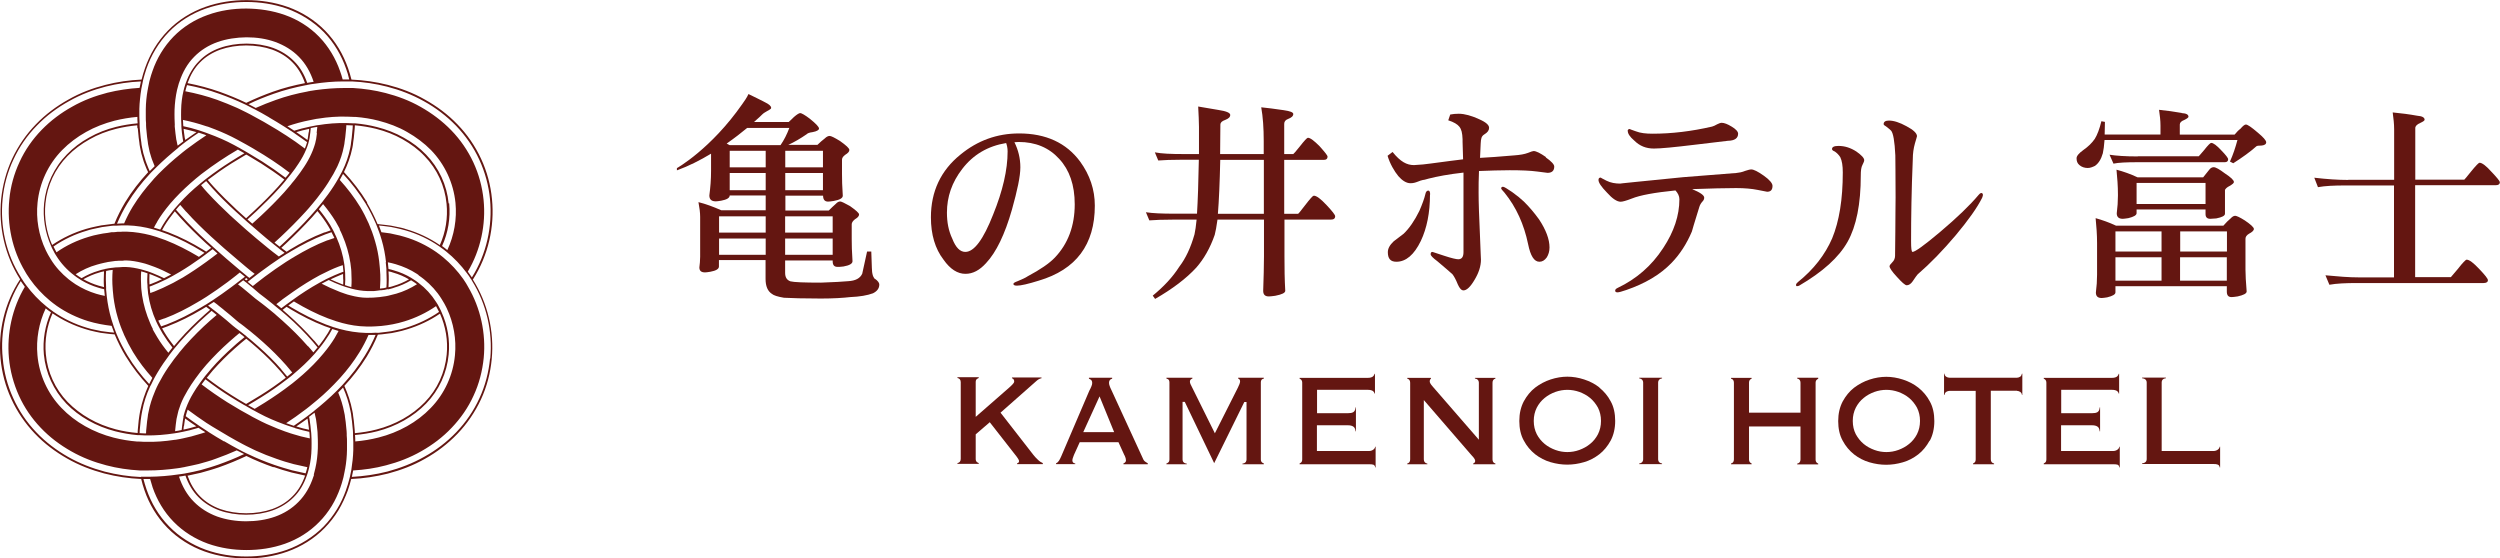 <?xml version="1.0" encoding="UTF-8"?><svg id="logo" xmlns="http://www.w3.org/2000/svg" width="67.15mm" height="15mm" viewBox="0 0 190.35 42.52"><defs><style>.cls-1{fill:#641611}@-webkit-keyframes animate-svg-fill{0%{fill:transparent}100%{fill:white}}@keyframes animate-svg-fill{0%{fill:transparent}100%{fill:white}}.cls-1:first-child{animation:1s 2s both animate-svg-fill}.cls-1:nth-child(2){animation:1s 2.2s both animate-svg-fill}.cls-1:nth-child(3){animation:1s 2.4s both animate-svg-fill}.cls-1:nth-child(4){animation:1s 2.6s both animate-svg-fill}.cls-1:nth-child(5){animation:1s 2.8s both animate-svg-fill}.cls-1:nth-child(6){animation:1s 3s both animate-svg-fill}.cls-1:nth-child(7){animation:1s 3.2s both animate-svg-fill}.cls-1:nth-child(8){animation:1s 3.4s both animate-svg-fill}.cls-1:nth-child(9){animation:1s 3.6s both animate-svg-fill}.cls-1:nth-child(10){animation:1s 3.8s both animate-svg-fill}.cls-1:nth-child(11){animation:1s 4s both animate-svg-fill}.cls-1:nth-child(12){animation:1s 4.2s both animate-svg-fill}.cls-1:nth-child(13){animation:1s 4.4s both animate-svg-fill}.cls-1:nth-child(14){animation:1s 4.6s both animate-svg-fill}.cls-1:nth-child(15){animation:1s 4.8s both animate-svg-fill}.cls-1:nth-child(16){animation:1s 5s both animate-svg-fill}.cls-1:nth-child(17){animation:1s 5.2s both animate-svg-fill}.cls-1:nth-child(18){animation:1s 5.4s both animate-svg-fill}.cls-1:nth-child(19){animation:1s 5.6s both animate-svg-fill}.cls-1:nth-child(20){animation:1s 5.8s both animate-svg-fill}.cls-1:nth-child(21){animation:1s 6s both animate-svg-fill}.cls-1:nth-child(22){animation:1s 6.2s both animate-svg-fill}.cls-1:nth-child(23){animation:1s 6.4s both animate-svg-fill}.cls-1:nth-child(24){animation:1s 6.6s both animate-svg-fill}.cls-1:nth-child(25){animation:1s 6.8s both animate-svg-fill}.cls-1:nth-child(26){animation:1s 7s both animate-svg-fill}.cls-1:nth-child(27){animation:1s 7.2s both animate-svg-fill}.cls-1:nth-child(28){animation:1s 7.4s both animate-svg-fill}.cls-1:nth-child(29){animation:1s 7.6s both animate-svg-fill}.cls-1:nth-child(30){animation:1s 7.8s both animate-svg-fill}.opening-txt{animation:2s 7.2s both opening}
</style></defs><path class="cls-1" d="M36.02,21.26c1.15-1.81,1.65-3.98,1.44-6.1-.1-1.06-.38-2.1-.83-3.07-.45-.97-1.06-1.86-1.8-2.62-.73-.76-1.58-1.39-2.48-1.89-.89-.51-1.85-.87-2.83-1.12-.91-.23-1.84-.36-2.76-.4-.07-.29-.16-.58-.26-.87-.18-.51-.41-1.02-.7-1.5-.29-.48-.64-.94-1.04-1.35-.8-.82-1.8-1.44-2.84-1.81-1.04-.37-2.12-.52-3.15-.52-1.04,0-2.11.15-3.15.52-1.04.37-2.04.98-2.84,1.81-.4.41-.75.87-1.04,1.35-.29.48-.52.99-.7,1.5-.1.29-.19.58-.26.87-.92.04-1.84.17-2.74.4-.98.25-1.94.61-2.83,1.12-.9.5-1.75,1.13-2.48,1.89-.74.76-1.35,1.65-1.8,2.61-.45.97-.73,2.01-.84,3.07-.21,2.11.28,4.29,1.43,6.1,0,0,0,.01.01.02C.35,23.06-.15,25.21.04,27.3c.1,1.06.37,2.1.82,3.07.44.97,1.05,1.86,1.78,2.63.73.77,1.57,1.4,2.47,1.91.89.51,1.85.88,2.83,1.14.93.24,1.87.38,2.81.42.07.29.15.58.25.86.35,1.03.94,2.03,1.74,2.85.8.82,1.8,1.44,2.84,1.81,1.04.37,2.12.52,3.15.53,1.04,0,2.11-.15,3.15-.52,1.04-.37,2.04-.98,2.84-1.8.4-.41.75-.86,1.05-1.35.29-.48.52-.99.71-1.5.1-.29.19-.59.26-.88.93-.04,1.87-.18,2.79-.41.98-.26,1.94-.62,2.83-1.13.9-.5,1.74-1.14,2.47-1.9.73-.76,1.34-1.65,1.79-2.62.45-.97.72-2.01.82-3.07.2-2.1-.3-4.26-1.44-6.06,0,0,0,0,0,0ZM26.79,6.2c.9.04,1.8.17,2.69.4.97.25,1.91.61,2.8,1.11.89.49,1.72,1.12,2.44,1.86.72.75,1.33,1.62,1.77,2.58.44.95.72,1.98.82,3.02.2,2.06-.27,4.18-1.38,5.95-.1-.15-.2-.29-.31-.44.97-1.64,1.39-3.58,1.2-5.46-.1-.99-.36-1.96-.78-2.86-.42-.9-.99-1.73-1.68-2.44-.69-.71-1.48-1.3-2.33-1.78-.84-.48-1.75-.82-2.68-1.06-.81-.21-1.64-.33-2.47-.38-.05,0-.1,0-.15,0-.07,0-.14,0-.21,0-.1,0-.2,0-.29,0-.74,0-1.47.06-2.2.16-.11.02-.22.03-.32.05-.05,0-.11.02-.16.03-.05,0-.1.02-.15.03-.82.15-1.62.36-2.4.64-.52.18-1.03.39-1.53.61-.04-.02-.07-.04-.11-.06-.15-.08-.29-.15-.44-.23.62-.3,1.27-.56,1.92-.79.79-.28,1.6-.49,2.43-.65.05,0,.1-.02.15-.03.07-.01.14-.03.21-.04.09-.02.19-.03.28-.04.73-.11,1.47-.18,2.22-.18.14,0,.27,0,.41,0,.03,0,.06,0,.09,0,.05,0,.1,0,.15,0ZM31.87,20.96c.14.09.28.2.41.3.52.42.98.92,1.34,1.5.03.05.06.1.09.15.09.14.17.29.24.43.02.05.05.09.07.14.52,1.1.74,2.36.62,3.57-.14,1.5-.79,2.93-1.84,4.01-1.04,1.09-2.46,1.87-3.97,2.25-.58.15-1.18.25-1.78.3,0-.16,0-.33-.02-.49.57-.05,1.13-.14,1.68-.28,1.44-.37,2.77-1.11,3.74-2.12.98-1.01,1.58-2.33,1.71-3.72.11-1.1-.08-2.23-.54-3.23-.02-.05-.04-.09-.06-.14-.07-.15-.15-.29-.23-.44-.04-.06-.08-.13-.12-.19-.36-.57-.81-1.06-1.34-1.46-.14-.11-.28-.21-.43-.3-.05-.03-.1-.06-.14-.09-.4-.24-.84-.43-1.3-.56-.14-.05-.28-.08-.42-.11-.01-.17-.03-.34-.05-.51.21.04.41.09.61.15.57.17,1.11.41,1.6.73.04.03.09.06.13.09ZM27.01,32.77c-.02-.24-.04-.49-.07-.73l-.05-.36-.02-.18-.04-.21c-.13-.69-.35-1.32-.61-1.91.62-.67,1.2-1.41,1.7-2.22.32-.53.61-1.09.85-1.68.22-.01.44-.04.66-.07l.39-.05.39-.08.39-.09c.13-.03.26-.08.38-.11.89-.27,1.75-.67,2.52-1.2.43.97.62,2.06.51,3.12-.13,1.36-.71,2.65-1.67,3.63-.95.98-2.25,1.71-3.67,2.07-.53.14-1.09.23-1.65.28,0-.07,0-.14-.01-.21ZM23.91,36.16s-.03.1-.05.14c-.24.74-.62,1.4-1.14,1.92-.49.5-1.1.88-1.78,1.12-.68.24-1.43.35-2.2.35-.77,0-1.52-.12-2.2-.36-.68-.25-1.29-.63-1.78-1.13-.52-.52-.89-1.18-1.13-1.91.07-.01.14-.02.21-.03.09-.01.19-.03.28-.05.22.64.55,1.2.99,1.64.43.44.97.78,1.59,1.01.62.22,1.31.33,2.03.33.72,0,1.41-.11,2.03-.33.62-.22,1.16-.56,1.6-1,.45-.44.78-1.01,1-1.65.02-.05.03-.1.05-.14.05-.15.09-.31.13-.47.11-.46.17-.95.18-1.45.01-.24,0-.49,0-.74,0-.13-.01-.26-.02-.4,0-.04,0-.07-.01-.11,0-.05-.01-.1-.02-.16-.01-.1-.02-.21-.03-.31l-.04-.29-.02-.15-.02-.12s-.02-.08-.03-.13c.14-.11.28-.21.42-.32.03.12.06.24.08.36l.03.13.02.15.04.3c.02.16.03.31.05.46,0,.05,0,.09.01.14,0,0,0,.01,0,.02,0,.17.02.33.02.5,0,.23.01.45,0,.67-.02.52-.08,1.03-.19,1.51-.04.16-.08.32-.12.48ZM13.78,33.41c-.13.03-.26.05-.39.07-.04,0-.07,0-.11.01-.73.11-1.46.17-2.19.15-.03,0-.07,0-.1,0-.13,0-.26-.02-.39-.02-.05,0-.1,0-.15,0-.61-.05-1.21-.15-1.8-.3-1.52-.39-2.93-1.17-3.97-2.26-1.05-1.09-1.7-2.52-1.83-4.02-.11-1.21.11-2.46.63-3.56.05.04.11.09.16.13.08.06.16.11.24.17-.45.99-.64,2.12-.54,3.21.13,1.39.73,2.71,1.7,3.73.97,1.01,2.3,1.75,3.74,2.12.55.14,1.12.24,1.69.29.05,0,.1,0,.15,0,.13,0,.26.02.39.02.03,0,.07,0,.1,0,.73.02,1.47-.05,2.2-.16,0,0,0,0,0,0,.17-.02.33-.06.5-.09.05-.01.1-.02.15-.03.16-.04.33-.08.49-.11l.57-.16s.06-.02.09-.03c.17.12.35.23.53.34-.16.05-.31.11-.48.15l-.59.17c-.22.05-.43.1-.65.15-.05.01-.1.02-.15.03ZM5.63,21.56c-.14-.09-.28-.2-.41-.3-.53-.43-1-.94-1.36-1.53-.03-.04-.05-.08-.07-.12-.09-.14-.17-.29-.24-.43-.02-.05-.05-.09-.07-.14-.53-1.11-.75-2.38-.62-3.61.15-1.5.81-2.92,1.87-4,.53-.54,1.14-1,1.82-1.38.67-.38,1.41-.66,2.17-.86.57-.14,1.15-.24,1.74-.29,0,.16,0,.33.02.49-.56.05-1.11.14-1.64.27-.72.18-1.42.45-2.05.81-.64.35-1.21.78-1.7,1.29-.98,1-1.59,2.32-1.73,3.71-.11,1.11.08,2.25.53,3.26.02.05.04.09.06.14.07.15.15.29.23.44.03.05.06.11.1.16.36.58.82,1.08,1.36,1.49.14.11.28.21.43.3.05.03.1.06.14.09.39.23.82.42,1.26.55.15.05.3.09.46.12.01.17.03.34.05.51-.22-.04-.44-.1-.65-.16-.56-.17-1.08-.41-1.57-.72-.04-.03-.09-.06-.13-.09ZM10.49,9.76c.02.24.04.49.07.73l.05.36.02.18.04.22.09.43.12.41.06.2.07.19.15.38c.04.08.08.17.12.25-.64.69-1.24,1.45-1.75,2.29-.31.52-.59,1.07-.82,1.64-.07,0-.14,0-.22.02l-.39.05-.39.05c-.13.02-.26.05-.39.08-.26.06-.52.11-.77.19-.91.27-1.78.68-2.58,1.22-.44-.98-.62-2.09-.51-3.16.13-1.36.73-2.64,1.69-3.62.48-.49,1.04-.91,1.67-1.26.62-.36,1.31-.62,2.02-.8.52-.13,1.06-.22,1.61-.27,0,.07,0,.15.01.22ZM13.31,9.55s0-.02,0-.02c-.01-.17-.02-.33-.02-.5,0-.22-.01-.44,0-.66.02-.52.08-1.03.19-1.52.04-.16.08-.32.13-.48.01-.05.03-.1.05-.14.24-.73.61-1.39,1.13-1.91.49-.5,1.1-.88,1.78-1.12.68-.24,1.43-.35,2.2-.36.77,0,1.52.11,2.2.36.68.25,1.29.62,1.78,1.12.52.52.89,1.18,1.13,1.91-.09.01-.17.03-.26.04-.08.01-.15.03-.23.04-.22-.64-.55-1.21-1-1.65-.43-.44-.97-.78-1.59-1.01-.62-.22-1.32-.33-2.03-.33-.72,0-1.41.11-2.03.33-.62.22-1.16.56-1.59,1.01-.44.44-.77,1.01-1,1.65-.02.05-.03.09-.05.14-.05.15-.09.31-.13.47-.11.46-.17.95-.18,1.46-.01.24,0,.49,0,.74,0,.13.01.27.02.4,0,.04,0,.07,0,.11,0,.05,0,.1.01.15.01.11.02.21.03.32l.04.29.02.15.02.11.02.12c-.14.11-.28.21-.42.32l-.03-.1-.05-.25-.03-.13-.02-.15-.04-.3c-.02-.16-.03-.32-.05-.47,0-.04,0-.09-.01-.13ZM20.49,8.94c.39.23.78.46,1.17.71,0,0,.02.01.03.02.18.11.35.22.53.34.05.03.1.07.16.11.34.23.67.46,1,.7-.04.16-.1.32-.17.49-.46-.35-.93-.68-1.41-.99-.05-.03-.1-.07-.16-.1-.17-.11-.34-.22-.52-.33-.67-.41-1.35-.8-2.05-1.17-.1-.06-.21-.11-.31-.16-.18-.09-.37-.18-.55-.27-.06-.03-.11-.05-.17-.08-.49-.22-1-.42-1.51-.61-.78-.28-1.59-.49-2.42-.65.04-.16.08-.32.13-.47.84.16,1.66.37,2.45.66.65.23,1.29.49,1.9.78.06.03.11.05.17.08.18.09.36.18.54.28,0,0,0,0,.01,0,.21.11.4.21.6.32l.59.34ZM26.01,13.13c-.08.16-.16.31-.25.46-.11.2-.23.39-.35.58-.29.45-.6.87-.92,1.27-.1.13-.21.26-.32.39-.03.04-.06.08-.1.12-.14.17-.28.33-.43.49-.62.69-1.27,1.33-1.93,1.95-.14.13-.28.26-.42.39-.13-.1-.26-.2-.39-.31.16-.14.32-.29.47-.43.65-.61,1.29-1.25,1.9-1.92.16-.17.31-.35.46-.53.03-.04.06-.08.1-.12.11-.13.21-.25.31-.38.29-.37.58-.76.84-1.17.14-.22.28-.45.41-.68.08-.15.16-.3.24-.46.02-.05.05-.09.07-.14.21-.46.38-.95.48-1.48l.04-.2.02-.17.05-.35c.03-.23.05-.47.07-.7,0-.07,0-.14.01-.21.16,0,.33.01.49.02,0,.07,0,.15-.01.22-.02.24-.04.48-.07.72l-.05.36-.02.18-.04.22c-.13.65-.34,1.23-.6,1.76-.02.05-.05.1-.07.14ZM29.58,20.66c.13.03.25.05.37.1.42.12.82.29,1.19.51-.37.21-.76.38-1.17.5-.08.02-.16.06-.24.07l-.15.03c.01-.19.02-.38.02-.57,0-.21,0-.43-.02-.64ZM29.51,22.03h.06s.2-.05.2-.05c.09-.02.17-.05.25-.08.45-.13.88-.32,1.28-.56.15.09.3.19.45.3-.49.31-1.02.56-1.58.72-.21.06-.42.11-.63.16-.05.01-.1.02-.15.03-.17.03-.33.05-.5.07-.32.04-.64.05-.96.05-.4,0-.81-.07-1.23-.18-.16-.04-.32-.08-.47-.14-.05-.02-.1-.03-.14-.05-.11-.04-.22-.07-.32-.12-.43-.17-.86-.36-1.28-.58.18-.1.36-.19.54-.28.31.15.61.29.92.4.07.03.14.05.2.07.05.02.1.03.14.05.16.05.32.1.48.14.41.11.81.17,1.18.18.07.01.17,0,.26,0h.27c.16-.01.31-.04.47-.06.02,0,.04,0,.07,0l.26-.03.17-.04.09-.02ZM28.65,25.33l-.38.02s-.09,0-.13,0c-.08,0-.16,0-.26,0-.71-.02-1.38-.13-2.01-.3-.16-.04-.32-.09-.48-.14-.05-.02-.1-.03-.14-.05-.15-.05-.3-.1-.45-.16-.93-.36-1.78-.8-2.59-1.28-.09-.05-.17-.11-.26-.16.14-.11.28-.21.43-.31.03.02.06.04.08.05.79.47,1.62.9,2.51,1.24.16.06.33.12.49.17.05.02.09.03.14.05.16.05.31.09.48.14.57.15,1.17.25,1.8.26.15,0,.3,0,.45,0,.18,0,.35-.02.53-.03.05,0,.11,0,.16-.01.6-.06,1.19-.17,1.77-.35.85-.26,1.67-.65,2.41-1.16.08.14.16.29.23.44-.77.53-1.62.93-2.5,1.2-.13.04-.25.08-.38.11l-.38.08-.38.08-.38.05c-.19.02-.39.05-.58.07-.05,0-.11,0-.16,0,0,0-.02,0-.02,0ZM25.51,25.69c-.25.41-.53.8-.84,1.17-.03.04-.06.08-.1.12-.11.13-.22.25-.33.38-.49.54-1.02,1.04-1.6,1.52-.13.1-.25.21-.38.31-.01,0-.02.02-.04.03-.03.02-.05.04-.08.06-.63.49-1.29.94-1.97,1.37-.26.16-.52.32-.78.48-.05-.03-.09-.05-.14-.08l-.36-.2c.34-.2.68-.4,1.01-.61.68-.42,1.32-.87,1.94-1.35.02-.02.05-.04.07-.05.02-.01.03-.02.05-.04.13-.1.26-.2.38-.31.57-.48,1.11-.98,1.59-1.52.11-.12.22-.25.32-.38.03-.04.06-.08.1-.12.27-.33.51-.68.73-1.03.08-.13.15-.26.22-.39.16.05.32.1.48.15-.09.17-.18.33-.28.5ZM23.42,31.92l.02.11.02.14.04.29c.01.09.02.17.03.26-.15-.03-.3-.07-.45-.1l-.52-.15c.29-.2.57-.4.86-.6,0,.02,0,.04.01.05ZM22.47,32.6l.57.16c.17.04.34.08.51.12,0,.05.01.1.02.15,0,.12.01.24.02.35-.22-.05-.44-.1-.66-.15l-.59-.17c-.16-.04-.31-.1-.46-.15-.04-.01-.08-.03-.12-.04-.02,0-.04-.01-.06-.02-.19-.07-.39-.14-.58-.22-.55-.22-1.09-.46-1.61-.74-.18-.09-.37-.19-.55-.3l-.2-.11-.36-.2s-.09-.05-.14-.08c-.05-.03-.1-.06-.15-.09-.27-.16-.54-.32-.8-.48-.68-.43-1.33-.88-1.96-1.36.09-.13.19-.26.29-.39.61.47,1.25.92,1.92,1.34.34.21.68.42,1.03.62.01,0,.03.02.04.02l.11.06.43.25s.04.02.06.03c.16.09.33.18.48.26.61.33,1.25.6,1.9.84.09.03.19.07.28.1.1.03.2.07.3.1.06.02.12.04.18.06.03,0,.05.02.08.02ZM14.01,32.44l.04-.29.02-.14.02-.11s0-.03,0-.04c.28.21.57.41.86.6l-.54.15c-.15.03-.29.07-.44.1,0-.09.02-.18.03-.28ZM13.97,31.76s-.02.08-.02.11l-.02.11-.02.14-.04.29c-.01.11-.02.22-.04.33-.17.04-.33.07-.5.09.02-.16.03-.32.05-.48l.04-.3.02-.15.03-.13c.02-.11.05-.23.08-.35.01-.05.03-.1.04-.16.05-.16.11-.33.17-.49.14-.36.33-.72.54-1.07.17-.29.36-.57.56-.85.1-.13.19-.26.29-.39.03-.04.06-.08.09-.12.16-.19.31-.39.48-.58.54-.61,1.13-1.2,1.75-1.75.15-.14.32-.27.47-.41.09-.08.19-.16.29-.24.13.1.26.21.39.31-.12.1-.25.2-.37.3-.15.13-.32.26-.46.4-.61.54-1.19,1.11-1.71,1.71-.16.18-.32.37-.47.56-.03.04-.06.08-.09.12-.1.13-.2.26-.29.39-.19.26-.36.52-.52.79-.23.38-.41.76-.55,1.14-.06.17-.12.33-.16.5-.01.05-.03.11-.04.16ZM11.47,29.36c.07-.16.15-.32.23-.47.09-.18.19-.35.29-.52.29-.49.61-.95.94-1.39.1-.13.2-.27.31-.4.03-.04.07-.08.1-.12.12-.15.25-.3.37-.44.63-.71,1.29-1.37,1.99-1.99.13-.12.27-.24.41-.36l.04.03.35.28c-.16.14-.32.27-.48.41-.68.6-1.33,1.25-1.94,1.94-.14.16-.28.33-.42.5-.03.04-.06.08-.09.12-.1.13-.21.26-.31.39-.3.4-.59.82-.85,1.26-.12.21-.24.42-.36.65-.08.15-.15.31-.22.47-.02.05-.04.1-.06.15-.2.47-.36.97-.46,1.5l-.04.19-.02.17-.05.35c-.03.23-.05.47-.07.7,0,.07,0,.14-.01.22-.03,0-.07,0-.1,0-.13,0-.26-.01-.39-.02,0-.08,0-.15.01-.23.02-.24.04-.48.07-.72l.05-.36.03-.18.04-.21c.12-.64.32-1.24.57-1.79.02-.05.04-.1.07-.15ZM7.92,21.86c-.14-.03-.27-.07-.41-.11-.41-.12-.8-.29-1.16-.49.38-.21.78-.39,1.21-.51.11-.04.24-.07.36-.09-.01.21-.02.41-.02.62,0,.19,0,.39.02.58ZM8.03,20.48s-.07.01-.1.02c-.14.03-.28.06-.41.11-.46.13-.9.33-1.31.57-.15-.09-.3-.19-.45-.3.5-.32,1.04-.57,1.62-.73.18-.06.36-.09.55-.14.02,0,.03,0,.05-.01.05-.01.1-.02.15-.03.03,0,.05-.01.08-.02l.28-.04.14-.02.14-.02c.09-.01.19,0,.29-.02h.29s.14-.02.14-.02c.05,0,.09,0,.13,0,.39.01.79.08,1.19.18.16.04.32.08.48.14.05.02.1.03.14.05.12.04.24.08.36.13.42.16.83.36,1.24.57-.18.1-.36.19-.54.28-.29-.14-.58-.27-.88-.39-.08-.03-.16-.06-.24-.09-.05-.02-.1-.03-.14-.05-.16-.05-.32-.1-.48-.14-.4-.1-.79-.17-1.15-.18-.04,0-.08,0-.12,0h-.14s-.27.02-.27.02c-.09,0-.18,0-.27.01l-.24.03h-.03s-.27.04-.27.04c-.07.01-.14.03-.21.04-.02,0-.04,0-.05.01ZM11.97,16.87c.27-.45.58-.87.92-1.28.03-.04.06-.08.1-.12.11-.13.22-.25.33-.37.49-.53,1.03-1.03,1.6-1.51.11-.09.21-.18.32-.26.02-.02.04-.03.06-.05.04-.03.08-.06.12-.09.85-.65,1.75-1.25,2.69-1.8.06.03.12.07.18.1l.32.18c-.36.21-.71.42-1.05.64-.63.4-1.24.82-1.82,1.27-.04.03-.08.06-.12.09-.02.02-.04.03-.06.05-.11.08-.21.17-.32.26-.57.47-1.11.97-1.59,1.51-.11.12-.22.25-.33.37-.03.04-.06.08-.1.12-.3.37-.58.75-.82,1.15-.07.12-.14.24-.2.35-.16-.05-.32-.1-.48-.15.08-.16.17-.31.26-.46ZM14.1,10.66v-.05s-.03-.1-.03-.1l-.02-.14-.04-.29c-.01-.09-.02-.18-.03-.27.33.07.65.16.98.25-.29.2-.57.4-.86.6ZM13.96,9.64s0-.1-.01-.15c0-.12-.01-.24-.02-.36.58.12,1.15.27,1.71.46.05.02.11.03.16.05,0,0,.01,0,.02,0,.19.07.39.14.58.22.56.22,1.11.47,1.65.76.24.13.47.26.71.39.17.09.33.19.49.28.05.03.1.06.15.09.92.54,1.82,1.13,2.65,1.77-.1.13-.2.26-.31.38-.57-.43-1.16-.84-1.77-1.23-.35-.22-.71-.44-1.07-.65,0,0,0,0,0,0l-.15-.09-.39-.22s-.07-.04-.1-.06c-.15-.08-.3-.17-.44-.24-.63-.34-1.28-.62-1.94-.86-.08-.03-.16-.06-.24-.09-.11-.04-.23-.08-.35-.12-.06-.02-.12-.04-.18-.06-.38-.12-.76-.22-1.15-.3ZM20.79,18.56c.13.1.26.21.39.31.04.03.08.06.12.1.12.1.25.19.37.28-.15.09-.29.19-.44.28-.1-.08-.2-.15-.3-.23-.04-.03-.08-.06-.12-.09-.13-.1-.26-.2-.39-.31-.31-.25-.61-.5-.92-.76-.26-.22-.52-.44-.77-.66-.12-.11-.25-.22-.37-.33-.04-.03-.07-.07-.11-.1-.23-.2-.45-.4-.68-.61-.62-.58-1.22-1.17-1.78-1.78-.17-.18-.33-.37-.48-.56.1-.09.21-.17.32-.26.02-.02.04-.03.07-.05.15.18.31.36.47.54.54.6,1.13,1.18,1.75,1.75.23.21.47.43.71.64.04.03.07.07.11.1.12.11.25.22.37.32.24.21.48.41.72.62.32.28.64.54.96.8ZM26.12,20.7c-.07.03-.15.05-.22.08-.3.12-.6.25-.89.39-.06.03-.11.05-.17.08-.18.09-.35.18-.52.28-.7.39-1.4.84-2.07,1.33-.14.1-.29.21-.43.31-.01,0-.02.02-.03.02-.03.02-.06.05-.09.07-.09.07-.19.14-.28.21,0,0,0,0,0,0-.12-.11-.25-.21-.38-.31.08-.06.15-.12.23-.18.04-.03.08-.06.13-.1.04-.03.07-.06.11-.09.1-.08.2-.15.31-.22.66-.48,1.33-.93,2.02-1.33.17-.1.33-.19.5-.28.05-.03.11-.06.16-.08.41-.21.83-.41,1.25-.57.12-.04.23-.09.35-.12.02.17.04.33.05.5ZM26.14,21.29c0,.13,0,.25-.01.38-.05-.02-.1-.04-.16-.06-.26-.1-.53-.22-.8-.34.26-.12.52-.24.77-.34.06-.02.12-.04.18-.07,0,.14.01.28.01.43ZM18.75,30.76l-.04-.02c-.36-.21-.72-.42-1.06-.64-.67-.42-1.3-.86-1.91-1.33.15-.19.3-.37.46-.56.52-.59,1.09-1.16,1.7-1.7.15-.14.31-.26.46-.4.13-.11.26-.22.39-.32.14.11.27.22.4.33.15.13.31.26.46.4.61.54,1.18,1.1,1.7,1.7.16.18.31.36.45.54-.61.47-1.25.92-1.93,1.34-.35.22-.7.43-1.06.64h-.02ZM21.42,28.12c-.52-.6-1.1-1.17-1.71-1.71-.15-.14-.31-.27-.46-.4-.12-.11-.25-.21-.38-.31-.03-.03-.06-.05-.09-.08,0,0-.02-.01-.02-.02-.13-.1-.26-.21-.39-.31-.02-.02-.04-.04-.07-.05l-.25-.19-.12-.09-.06-.05c-.07-.05-.09-.07-.14-.11l-.5-.43-.49-.4-.11-.09-.38-.3h-.01s-.12-.1-.12-.1l-.28-.21c.15-.09.29-.19.44-.28l.23.17.05.04.07.06.39.31.03.03.49.4.5.43s.06.05.11.09l.06.05.13.09.25.19c.06.04.11.08.16.13.11.09.22.18.33.26.02.02.04.04.06.05.04.03.08.07.12.1.1.08.2.16.3.25.16.14.32.27.47.41.62.55,1.21,1.14,1.75,1.75.16.18.32.37.47.56-.12.1-.25.21-.38.31-.15-.19-.3-.37-.46-.55ZM11.39,21.82c.06-.02.13-.04.19-.07.31-.12.62-.26.93-.41.06-.03.11-.05.17-.08.17-.09.35-.18.52-.28.16-.09.31-.18.47-.27.54-.32,1.08-.68,1.61-1.06.14-.1.28-.2.42-.31,0,0,0,0,0,0,.04-.03.08-.06.13-.1.12-.09.24-.18.36-.27.12.11.25.22.37.33-.1.07-.19.15-.29.22-.04.03-.08.06-.13.1-.05.04-.1.08-.15.11-.09.07-.18.13-.27.2-.59.43-1.19.83-1.8,1.2-.07.04-.15.08-.22.12-.17.1-.33.19-.5.28-.05.03-.11.06-.16.08-.43.22-.86.42-1.29.59-.1.04-.21.08-.31.11-.02-.17-.04-.33-.05-.5ZM11.37,21.27c0-.14,0-.28.01-.41.06.02.13.05.19.07.25.1.51.21.76.33-.27.13-.54.25-.81.35-.05.02-.09.03-.14.05,0-.13-.01-.26-.01-.39ZM14.18,16.12c.61.68,1.26,1.31,1.92,1.92.16.15.32.29.48.43.04.03.07.07.11.1.12.11.25.22.37.33.35.3.69.6,1.04.89.21.18.43.37.65.55.13.11.26.21.39.32.04.03.08.06.12.09.04.03.09.07.13.1-.13.1-.27.21-.4.31-.04-.03-.08-.06-.12-.09-.04-.03-.08-.06-.12-.1-.13-.11-.26-.21-.39-.32-.2-.16-.39-.33-.58-.49-.37-.31-.74-.63-1.11-.96-.12-.11-.25-.22-.37-.33-.04-.03-.08-.07-.11-.1-.14-.13-.28-.25-.42-.38-.67-.61-1.32-1.26-1.95-1.95-.14-.15-.28-.31-.42-.47.1-.13.21-.25.32-.37.15.18.3.35.45.52ZM18.75,21.35l-.12-.09s.08-.06.12-.09c.04.03.08.06.12.09-.04.03-.08.06-.12.09ZM13.71,16.55c.63.7,1.29,1.34,1.96,1.96.13.12.27.24.41.36-.13.1-.25.19-.38.29-.09-.06-.18-.11-.27-.17-.81-.49-1.67-.94-2.61-1.3-.16-.06-.32-.12-.48-.17.06-.11.12-.22.18-.32.23-.38.5-.75.79-1.11.13.15.27.31.4.46ZM12.52,24.25c.9-.34,1.73-.77,2.52-1.24.03-.02.07-.04.1-.06.05-.03.09-.06.14-.08.15-.09.3-.18.45-.28.54-.35,1.07-.72,1.58-1.1.1-.08.2-.15.3-.23.13-.1.27-.21.4-.31.04-.03.08-.06.12-.1.04-.03.09-.07.13-.1.13.11.26.21.39.32-.04.03-.08.06-.12.09-.04.03-.08.06-.12.09-.13.1-.26.21-.4.31-.13.1-.27.21-.41.31-.47.35-.95.69-1.45,1.02-.15.1-.29.19-.44.28-.05.03-.09.06-.14.08-.09.06-.18.11-.28.17-.81.48-1.66.92-2.59,1.28-.14.05-.29.1-.43.15-.08-.15-.15-.3-.22-.44.16-.05.32-.11.47-.17ZM12.75,24.85c.94-.36,1.8-.8,2.62-1.29.11-.07.22-.13.33-.2l.3.23c-.13.11-.26.22-.39.34-.7.62-1.37,1.28-2,2-.12.14-.24.28-.36.42-.26-.33-.5-.66-.71-1.01-.07-.11-.13-.23-.2-.34.14-.05.28-.1.41-.15ZM23.44,26.36c-.61-.7-1.26-1.34-1.94-1.95-.16-.15-.33-.28-.49-.43,0,0-.02-.01-.02-.02-.03-.03-.06-.05-.09-.08-.13-.11-.26-.21-.39-.32-.02-.01-.03-.03-.05-.04-.18-.14-.35-.29-.53-.42l-.49-.37-.5-.42-.18-.15-.34-.28-.05-.04-.12-.09-.13-.1c.13-.1.26-.21.4-.31l.12.09.09.07.03.02.39.32.11.09.49.42.47.36c.18.14.36.28.54.43.04.03.09.07.13.11.13.1.26.21.39.32,0,0,.01,0,.02.01.03.03.07.06.1.08.14.12.29.24.43.37.7.61,1.36,1.27,1.99,1.99.12.14.24.28.36.43-.1.13-.21.25-.32.38-.13-.16-.27-.33-.41-.48ZM23.92,25.94c-.63-.72-1.3-1.38-2-2-.13-.12-.27-.24-.4-.35.1-.08.2-.15.3-.23.1.06.21.13.31.19.81.48,1.67.93,2.61,1.29.14.05.28.1.43.15-.07.12-.13.24-.2.36-.21.34-.44.67-.7,1-.11-.14-.23-.28-.34-.41ZM24.94,18.29c-.89.34-1.72.78-2.51,1.25-.02.01-.04.02-.06.04-.05.03-.09.06-.14.08-.15.09-.3.18-.45.28-.56.36-1.09.74-1.62,1.13-.09.07-.17.13-.26.2-.13.1-.27.21-.4.31-.04.03-.08.06-.12.1-.04.03-.09.07-.13.1l-.39-.32s.08-.06.12-.09c.04-.03.08-.06.12-.1.13-.1.26-.21.4-.31.12-.09.24-.19.37-.28.48-.36.98-.71,1.49-1.05.14-.09.29-.19.44-.28.05-.03.09-.06.14-.08.08-.05.15-.1.23-.14.81-.48,1.66-.93,2.59-1.28.16-.06.32-.12.48-.17.08.15.15.29.22.44-.18.06-.35.12-.52.18ZM24.71,17.69c-.94.36-1.8.81-2.61,1.3-.1.06-.19.12-.28.18-.13-.1-.27-.2-.4-.3.13-.12.27-.25.4-.37.66-.62,1.31-1.27,1.94-1.96.14-.15.28-.31.41-.47.31.37.59.76.83,1.16.06.1.12.21.18.31-.16.05-.31.11-.46.16ZM18.02,15.97c-.61-.57-1.2-1.15-1.74-1.74-.16-.17-.31-.35-.46-.53.58-.44,1.18-.86,1.81-1.26.35-.22.7-.43,1.06-.64l.06-.03.08.04c.36.21.71.42,1.06.64.61.39,1.2.79,1.76,1.22-.15.18-.31.36-.47.54-.54.6-1.13,1.19-1.74,1.76-.23.22-.47.43-.7.65-.24-.21-.48-.43-.72-.65ZM9.49,17.16c.06,0,.14,0,.21,0,.69.02,1.34.13,1.95.3.16.04.32.09.48.14.05.02.1.03.14.05.17.06.34.12.5.18.93.36,1.78.8,2.58,1.29.07.04.14.09.22.13-.14.11-.28.21-.43.31-.01,0-.03-.02-.04-.03-.79-.47-1.61-.9-2.51-1.25-.18-.07-.36-.13-.54-.19-.05-.02-.09-.03-.14-.05-.16-.05-.32-.09-.48-.14-.56-.14-1.14-.24-1.75-.26-.06,0-.13,0-.19,0h-.18s-.13.01-.13.01h-.24c-.1.02-.19.02-.29.03-.02,0-.05,0-.07,0h-.09s-.28.05-.28.05l-.37.05c-.12.02-.24.05-.36.07-.24.05-.48.1-.72.18-.87.26-1.71.65-2.46,1.18-.08-.14-.16-.29-.23-.44.78-.54,1.65-.95,2.56-1.21.25-.09.5-.13.76-.19.13-.03.25-.06.38-.08l.38-.05.38-.05s.09,0,.14-.01c.05,0,.11,0,.16,0,.03,0,.05,0,.08,0l.38-.02h.08s.11,0,.11,0ZM11.64,25.05c-.08-.15-.15-.3-.21-.45-.29-.67-.5-1.38-.61-2.1-.02-.16-.04-.33-.06-.49,0-.05,0-.1-.01-.15-.01-.2-.02-.39-.02-.59,0-.21,0-.41.02-.61.16.04.32.09.48.15,0,.15-.02.31-.02.47,0,.15,0,.3.02.44,0,.05,0,.1,0,.15.01.17.03.33.05.5.1.72.31,1.43.61,2.1.07.15.14.3.22.44.02.04.05.09.07.13.07.13.14.25.21.37.22.36.47.71.74,1.05-.1.13-.21.26-.31.4-.31-.38-.6-.77-.85-1.19-.1-.16-.19-.32-.28-.48-.02-.04-.05-.09-.07-.14ZM25.86,17.47c.08.15.15.3.21.45.29.67.5,1.38.61,2.1.02.16.04.33.06.49,0,.05,0,.1.01.15.01.21.02.42.02.63,0,.19,0,.38-.02.57-.16-.04-.32-.09-.48-.15,0-.14.02-.28.02-.43,0-.16,0-.32-.01-.48,0-.05,0-.1-.01-.15-.01-.17-.03-.33-.05-.5-.1-.72-.31-1.43-.61-2.1-.07-.15-.14-.3-.21-.45-.02-.04-.05-.09-.07-.13-.06-.11-.12-.23-.19-.34-.25-.41-.54-.81-.86-1.2.11-.13.21-.26.32-.39.35.42.68.87.96,1.33.09.15.17.3.25.45.02.04.05.09.07.14ZM24.13,10.15l-.04.3-.02.15-.03.12c-.02.12-.05.23-.09.35-.02.05-.03.1-.05.15-.05.16-.12.32-.19.48-.15.34-.34.68-.56,1.01-.19.29-.39.57-.61.85-.1.13-.2.26-.31.38-.03.04-.06.08-.09.12-.16.19-.32.38-.49.57-.56.62-1.16,1.22-1.78,1.8-.22.2-.44.4-.66.6-.12-.11-.25-.22-.37-.32.23-.21.47-.42.7-.64.61-.58,1.2-1.16,1.75-1.77.16-.18.32-.36.47-.55.03-.04.06-.08.09-.12.1-.13.21-.25.31-.38.21-.27.41-.54.58-.81.23-.35.43-.71.57-1.06.07-.17.13-.33.17-.48.02-.05.03-.1.04-.16.01-.04.02-.08.03-.13l.02-.1.02-.15.04-.29c.01-.11.02-.21.03-.32.17-.03.33-.07.5-.09,0,0,0,0,0,0-.01.16-.03.32-.05.47ZM23.5,10.07l-.04.29-.02.14-.02.1s0,.04-.01.06c-.28-.21-.57-.41-.85-.6.32-.1.65-.18.98-.25,0,.09-.02.18-.03.27ZM16.73,6.99c-.79-.28-1.62-.5-2.45-.66.22-.62.53-1.16.95-1.58.42-.43.94-.75,1.54-.97.6-.21,1.28-.32,1.98-.32.7,0,1.38.11,1.98.32.6.22,1.12.54,1.54.97.42.42.74.96.95,1.58-.83.16-1.65.37-2.43.65-.7.25-1.38.53-2.04.85-.66-.32-1.33-.59-2.02-.84ZM13.58,11.23s0,0,0,0c.14-.11.28-.21.41-.32.04-.03.08-.06.13-.1.33-.25.67-.48,1.01-.71.15.05.3.1.45.15.04.02.09.03.13.05-.48.32-.96.65-1.42,1-.04.03-.08.06-.12.09-.09.07-.19.14-.28.22-.04.03-.08.07-.12.1-.59.47-1.15.98-1.69,1.52-.12.12-.24.25-.35.37-.04.04-.07.08-.1.12-.56.62-1.07,1.28-1.52,2.01-.25.41-.47.84-.66,1.28h-.15s-.39.02-.39.02c0,0,0,0,0,0,.23-.54.49-1.06.79-1.55.49-.81,1.07-1.55,1.69-2.22.04-.04.07-.08.11-.12.12-.13.24-.25.37-.37.55-.55,1.14-1.06,1.73-1.54ZM8.13,22.56c-.02-.17-.04-.34-.05-.51,0-.05,0-.1,0-.15-.01-.21-.02-.41-.02-.62,0-.22,0-.44.02-.65.08-.02.16-.04.24-.05l.26-.03c-.02.25-.03.49-.03.73,0,.23.01.47.03.7,0,.05,0,.1.01.15.01.17.03.33.05.5.07.52.17,1.03.32,1.53.07.24.14.47.23.7.06.17.13.33.2.49.02.05.04.1.06.15.2.45.43.89.68,1.31.43.71.93,1.36,1.47,1.96-.08.15-.16.31-.24.47-.61-.66-1.17-1.38-1.65-2.17-.3-.5-.58-1.03-.81-1.58-.02-.05-.04-.1-.06-.15-.07-.17-.13-.34-.19-.51-.06-.18-.12-.35-.17-.53-.17-.57-.28-1.15-.35-1.74ZM9.58,27.14c.5.82,1.08,1.56,1.71,2.24-.26.58-.47,1.2-.61,1.88l-.04.21-.03.18-.05.36c-.03.24-.05.49-.07.73,0,.08,0,.15-.01.23-.57-.05-1.12-.14-1.66-.28-.71-.19-1.39-.45-2.01-.81-.62-.35-1.18-.78-1.66-1.27-.95-.99-1.54-2.28-1.66-3.64-.1-1.06.08-2.15.51-3.11.77.53,1.62.93,2.5,1.2.13.04.25.08.38.11l.39.09.39.08c.13.02.26.04.39.05.23.03.45.06.68.07.24.58.52,1.14.84,1.67ZM17.06,33.61c-.39-.23-.79-.46-1.17-.71-.02-.01-.05-.03-.07-.05-.17-.11-.35-.22-.52-.34-.05-.03-.1-.07-.16-.11-.34-.23-.67-.46-1-.71.04-.16.09-.33.15-.5.47.35.95.69,1.43,1.01.05.03.1.07.16.1.09.06.18.12.27.17.08.05.17.1.25.15.69.42,1.37.82,2.09,1.2.09.05.18.09.27.14.18.09.37.18.55.27.06.03.11.05.17.08.51.23,1.03.44,1.56.62.22.07.44.16.66.22l.67.19c.34.08.69.16,1.03.23-.04.16-.08.32-.13.47-.34-.07-.69-.15-1.03-.23l-.69-.2c-.23-.06-.45-.15-.68-.22-.67-.23-1.32-.5-1.95-.8-.06-.03-.11-.06-.17-.08-.17-.08-.33-.16-.49-.25-.02,0-.04-.02-.06-.03-.19-.1-.37-.2-.55-.3l-.59-.34ZM20.82,35.55c.23.07.45.16.69.23l.7.2c.34.08.68.16,1.02.23-.22.62-.53,1.16-.96,1.58-.42.43-.94.75-1.54.97-.6.21-1.28.32-1.98.32-.7,0-1.38-.11-1.98-.32-.6-.22-1.12-.54-1.54-.97-.42-.42-.73-.95-.95-1.57.34-.07.67-.14,1-.22l.7-.2c.23-.06.46-.15.69-.22.71-.25,1.41-.54,2.09-.86.67.33,1.36.61,2.07.86ZM23.92,31.29s-.03.02-.04.03c-.13.1-.25.19-.38.29-.04.03-.09.07-.13.1-.33.24-.66.48-1,.71-.14-.04-.27-.09-.41-.14-.06-.02-.11-.04-.17-.06.49-.32.96-.65,1.43-1.01.04-.03.08-.06.12-.09.08-.06.16-.12.23-.18.06-.04.11-.09.17-.14.59-.47,1.16-.98,1.7-1.54.12-.12.24-.25.36-.38.04-.04.07-.08.11-.12.54-.6,1.03-1.24,1.46-1.94.26-.42.49-.86.69-1.32.07,0,.13,0,.2,0h.34c-.23.54-.51,1.08-.82,1.58-.48.79-1.04,1.5-1.64,2.16-.04.04-.07.08-.11.12-.12.13-.24.25-.37.38-.56.56-1.15,1.07-1.75,1.55ZM29.37,19.96c.02.17.04.34.05.51,0,.05,0,.1,0,.15.01.22.02.45.02.67,0,.2,0,.4-.02.6l-.2.05-.26.03s-.02,0-.03,0c.02-.23.02-.46.03-.68,0-.25,0-.5-.03-.75,0-.05,0-.1-.01-.15-.01-.17-.03-.33-.05-.5-.06-.5-.16-1-.3-1.48-.07-.25-.15-.5-.24-.75-.06-.17-.13-.33-.2-.5-.02-.05-.04-.1-.06-.15-.19-.43-.41-.86-.65-1.26-.45-.74-.98-1.42-1.55-2.05.09-.15.17-.3.25-.46.63.68,1.21,1.43,1.72,2.26.29.49.55,1,.78,1.53.02.05.04.1.06.15.07.17.13.33.19.5.07.19.13.39.19.59.16.55.27,1.12.33,1.69ZM27.96,15.42c-.52-.85-1.12-1.62-1.77-2.32.27-.55.5-1.16.64-1.85l.04-.22.02-.18.05-.36c.03-.24.05-.49.07-.73,0-.07,0-.15.01-.22.55.05,1.1.14,1.62.27.71.18,1.39.44,2.02.8.62.35,1.19.77,1.66,1.27.96.98,1.55,2.27,1.68,3.63.11,1.07-.07,2.17-.51,3.15-.79-.54-1.66-.95-2.56-1.21-.25-.09-.51-.14-.77-.19-.13-.03-.26-.06-.39-.08l-.39-.05c-.21-.03-.42-.05-.63-.07-.23-.56-.51-1.1-.81-1.62ZM34.16,15.49c-.13-1.39-.74-2.71-1.72-3.72-.49-.51-1.06-.94-1.7-1.29-.63-.36-1.33-.63-2.05-.81-.54-.14-1.09-.23-1.65-.28-.05,0-.1,0-.15,0-.16-.01-.33-.02-.49-.02-.73-.02-1.47.04-2.2.16-.01,0-.03,0-.04,0-.15.03-.31.06-.46.09-.05.01-.1.02-.15.03-.39.08-.77.18-1.15.3-.17-.12-.35-.23-.52-.34.56-.19,1.13-.35,1.71-.46.05-.01.1-.02.15-.03.12-.02.23-.05.35-.07.05,0,.1-.01.15-.02.73-.12,1.46-.17,2.19-.15.16,0,.33.01.49.02.05,0,.1,0,.15,0,.6.05,1.19.14,1.76.29.76.2,1.5.47,2.17.86.67.38,1.29.84,1.82,1.38,1.05,1.08,1.71,2.51,1.86,4.01.12,1.23-.1,2.49-.62,3.6-.07-.06-.14-.11-.21-.17-.06-.05-.13-.09-.19-.14.46-1,.65-2.14.54-3.25ZM11.15,5.23c.35-1.01.92-1.99,1.71-2.8.78-.81,1.77-1.41,2.79-1.77,1.02-.36,2.08-.51,3.1-.51,1.02,0,2.08.15,3.1.51,1.02.37,2,.97,2.79,1.77.79.8,1.36,1.79,1.71,2.8.1.27.18.54.24.82-.02,0-.04,0-.05,0-.15,0-.3,0-.45,0-.06-.22-.12-.43-.2-.64-.33-.95-.87-1.87-1.6-2.62-.73-.75-1.64-1.31-2.6-1.65-.96-.34-1.96-.48-2.94-.49-.98,0-1.98.14-2.94.49-.96.34-1.87.9-2.6,1.65-.73.75-1.27,1.66-1.6,2.62-.08.21-.14.43-.2.65-.01.05-.03.1-.04.15-.04.16-.07.33-.1.49,0,.05-.02.11-.03.16-.05.24-.07.48-.1.73-.02.24-.04.48-.04.72,0,.2,0,.39,0,.58,0,.16,0,.33.02.49,0,.05,0,.1,0,.15,0,.07,0,.14.01.21.02.23.04.47.07.7l.05.35.02.17.04.2.08.39.11.37.06.19.07.18.14.35s0,.01,0,.02c-.12.12-.25.25-.37.37-.03-.07-.06-.13-.09-.2l-.15-.38-.07-.19-.06-.2-.12-.4-.09-.42-.04-.21-.02-.18-.05-.36c-.03-.24-.05-.48-.07-.72,0-.07,0-.15-.01-.22,0-.05,0-.1,0-.15,0-.16-.01-.33-.02-.49,0-.21,0-.41,0-.62,0-.25.03-.5.05-.75.03-.25.05-.51.1-.76,0-.02,0-.04.01-.06.03-.16.06-.33.1-.49.01-.05.02-.1.03-.15.07-.27.15-.55.24-.82ZM.2,15.15c.1-1.04.38-2.07.83-3.02.44-.95,1.05-1.83,1.78-2.57.72-.75,1.56-1.37,2.45-1.86.88-.5,1.83-.86,2.8-1.11.88-.22,1.78-.35,2.67-.39-.04.17-.07.33-.1.49-.82.05-1.64.17-2.45.37-.93.24-1.84.58-2.68,1.06-.85.47-1.64,1.06-2.33,1.77-.69.71-1.27,1.54-1.68,2.44-.42.9-.69,1.87-.78,2.86-.19,1.89.22,3.84,1.2,5.48.03.05.05.09.08.14.02.02.03.05.05.08.08.12.16.24.24.36.43.61.95,1.17,1.53,1.65.08.07.16.13.24.19.05.04.1.07.15.11.04.03.08.06.12.09.73.51,1.55.9,2.39,1.16.59.18,1.19.29,1.79.36.06.17.12.34.19.51-.2-.01-.4-.03-.6-.06-.13-.02-.26-.03-.38-.05l-.38-.08-.38-.08c-.13-.03-.25-.07-.38-.11-.87-.26-1.72-.67-2.48-1.19-.04-.03-.08-.06-.12-.09-.07-.05-.14-.1-.21-.15-.06-.05-.12-.1-.19-.15-.6-.48-1.13-1.04-1.58-1.65-.11-.14-.21-.29-.3-.44-.02-.03-.04-.07-.07-.1,0-.01-.01-.03-.02-.04C.46,19.35-.01,17.22.2,15.15ZM10.72,36.32c-.92-.04-1.84-.18-2.74-.41-.97-.26-1.91-.62-2.79-1.12-.88-.5-1.72-1.13-2.43-1.88-.72-.75-1.32-1.63-1.75-2.59-.44-.96-.71-1.98-.8-3.03C0,25.25.48,23.15,1.58,21.4c.1.15.2.29.31.44-.96,1.62-1.38,3.54-1.21,5.41.09.99.35,1.96.76,2.87.41.91.98,1.74,1.66,2.45.68.72,1.47,1.31,2.32,1.79.84.48,1.75.83,2.68,1.07.83.22,1.67.34,2.52.39.05,0,.1,0,.15,0,.05,0,.1,0,.16,0,.11,0,.23,0,.34,0,.74,0,1.47-.06,2.2-.16.09-.01.18-.03.27-.04.07-.01.14-.02.21-.04.05,0,.1-.02.15-.03.34-.06.68-.15,1.02-.22l.67-.19c.23-.06.44-.14.66-.22.54-.19,1.06-.4,1.58-.63.05.03.1.06.16.08.13.07.26.14.4.2-.64.31-1.3.57-1.97.81-.23.07-.45.16-.68.22l-.69.2c-.33.08-.67.16-1.01.22-.05,0-.1.02-.15.03-.09.02-.17.03-.26.04-.08.01-.15.02-.23.03-.73.11-1.47.17-2.22.18-.15,0-.31,0-.46,0-.01,0-.03,0-.04,0-.05,0-.1,0-.15,0ZM26.35,37.3c-.18.5-.4,1-.69,1.47-.29.47-.63.92-1.02,1.32-.79.8-1.77,1.4-2.79,1.77-1.02.36-2.08.51-3.1.51-1.02,0-2.08-.15-3.1-.52-1.02-.37-2-.97-2.78-1.78-.79-.8-1.36-1.79-1.71-2.8-.09-.27-.17-.53-.24-.8,0,0,0,0,0,0,.17,0,.34,0,.51,0,.06.21.12.43.19.64.33.95.86,1.87,1.6,2.62.73.75,1.64,1.31,2.6,1.66.96.34,1.96.49,2.94.49.98,0,1.98-.14,2.94-.48.96-.34,1.87-.9,2.6-1.65.37-.37.69-.79.96-1.23.27-.44.48-.91.65-1.38.08-.22.14-.43.2-.65.01-.05.03-.1.04-.15.04-.16.07-.33.1-.49,0-.05.02-.1.03-.15.05-.24.07-.48.1-.73.02-.24.04-.48.04-.72,0-.2,0-.39,0-.59,0-.16,0-.33-.02-.49,0-.05,0-.1,0-.15,0-.07,0-.13-.01-.2-.02-.23-.04-.47-.07-.7l-.05-.35-.02-.17-.04-.19c-.1-.54-.26-1.05-.46-1.52.12-.12.25-.25.37-.38.25.56.45,1.16.57,1.81l.04.21.02.18.05.36c.03.24.05.48.07.72,0,.07,0,.14.01.21,0,.05,0,.1,0,.15,0,.16.01.33.02.49,0,.21,0,.42,0,.63,0,.25-.03.5-.05.75-.03.25-.06.51-.1.76,0,.02,0,.04-.01.05-.03.16-.06.33-.1.49-.01.05-.02.1-.04.15-.07.28-.15.55-.25.82ZM37.31,27.31c-.1,1.04-.37,2.07-.81,3.02-.44.96-1.04,1.83-1.76,2.58-.72.75-1.55,1.38-2.44,1.87-.88.5-1.83.86-2.79,1.12-.9.23-1.81.36-2.72.41.04-.17.07-.33.1-.49.84-.05,1.68-.17,2.5-.39.93-.24,1.84-.59,2.68-1.07.85-.48,1.64-1.07,2.32-1.79.68-.71,1.26-1.54,1.67-2.45.42-.9.67-1.88.77-2.87.18-1.87-.24-3.8-1.2-5.43-.03-.05-.06-.09-.08-.14-.02-.04-.05-.08-.07-.12-.07-.11-.14-.21-.21-.32-.43-.61-.95-1.17-1.53-1.65-.09-.08-.19-.15-.29-.23-.03-.03-.07-.05-.1-.07-.04-.03-.08-.06-.12-.09-.75-.52-1.58-.92-2.44-1.17-.24-.08-.48-.13-.72-.18-.12-.03-.24-.05-.36-.08l-.37-.05c-.1-.01-.2-.03-.3-.04-.06-.17-.12-.34-.19-.51.18.01.36.04.54.06l.38.05c.13.02.25.05.38.08.25.06.51.11.76.19.89.26,1.76.67,2.54,1.21.04.03.08.06.12.09.06.04.11.08.17.12.08.06.16.12.23.18.6.48,1.13,1.04,1.58,1.65.11.14.21.29.3.44.01.02.02.03.04.05.02.03.03.06.05.09,1.1,1.76,1.58,3.86,1.39,5.91Z"/><path class="cls-1" d="M75.37,32.16l2.04,2.61c.16.22.18.29.18.34,0,.04-.01.14-.15.17v.06h1.96v-.08c-.12-.05-.25-.13-.37-.25-.14-.13-.26-.26-.36-.39l-2.49-3.2,2.73-2.41c.13-.12.26-.19.39-.21v-.06h-2.25v.06s.06.02.08.04c.04.03.09.09.09.2,0,.07-.04.14-.12.22-.06.07-.15.15-.26.25l-2.55,2.23v-2.65c0-.11.03-.19.1-.24.04-.03.08-.05.13-.07v-.06h-1.62v.06c.16.03.25.14.25.32v5.84c0,.18-.09.29-.25.32v.06h1.62v-.06s-.09-.04-.13-.07c-.07-.06-.1-.14-.1-.24v-1.88l1.08-.93Z"/><path class="cls-1" d="M85.63,34.68c.07.15.1.27.1.37,0,.08-.04.15-.12.2-.02.01-.05.02-.07.03v.07h1.85v-.08c-.07-.04-.13-.07-.18-.11-.08-.05-.15-.14-.19-.25l-2.41-5.24c-.05-.11-.1-.2-.12-.28-.03-.08-.05-.16-.05-.24,0-.16.07-.23.13-.27.04-.02.08-.04.11-.05v-.07h-1.77v.07s.09.04.13.07c.06.04.12.11.12.26,0,.08-.02.17-.07.28-.04.1-.09.2-.15.31l-2.14,5c-.06.13-.11.24-.17.33-.06.09-.13.16-.22.19v.07h1.46v-.05c-.2-.03-.22-.17-.22-.23,0-.09.04-.23.12-.42l.44-.97h2.95l.46,1.01ZM82.48,32.9l1.24-2.72,1.11,2.72h-2.34Z"/><path class="cls-1" d="M92.45,35.26l2.29-4.65h.17v4.37c0,.11-.04.29-.31.32v.05h1.63v-.06s-.09-.04-.13-.07c-.07-.06-.1-.14-.1-.24v-5.87c0-.14.06-.21.11-.24.04-.02.08-.04.12-.05v-.06h-1.96v.06c.1.03.15.11.15.22,0,.06-.02.13-.05.21-.03.07-.07.16-.12.27l-1.75,3.47-1.74-3.51c-.04-.08-.07-.15-.11-.22-.04-.08-.05-.15-.05-.21,0-.08.04-.15.11-.19.03-.02.05-.03.08-.04v-.06h-1.98v.06s.08.03.12.05c.05.03.11.1.11.24v5.87c0,.11-.03.19-.1.24-.04.03-.08.06-.13.07v.06h1.55v-.05c-.28-.03-.32-.21-.32-.32v-4.38h.17l2.24,4.67Z"/><path class="cls-1" d="M104.54,35.37c.07.02.15.07.17.22h.03v-1.58h-.03c-.02.09-.06.16-.14.22-.09.07-.21.11-.34.11h-3.96v-1.96h2.36c.17,0,.31.03.41.1.1.06.15.18.17.36h.03v-1.82h-.03c-.01.18-.07.3-.17.36-.1.06-.23.08-.4.08h-2.36v-1.78h3.85c.18,0,.31.03.4.09.05.04.11.1.13.2h.03v-1.51h-.03c-.02.08-.06.15-.12.2-.08.07-.21.11-.4.11h-5.19v.06s.08.04.11.07c.06.06.09.14.09.24v5.84c0,.1-.03.19-.09.24-.04.03-.07.05-.11.07v.06h5.31c.12,0,.22,0,.3.03Z"/><path class="cls-1" d="M112.11,34.73c.14.16.21.27.21.36,0,.04-.01.16-.15.2v.06h1.69v-.06c-.14-.03-.22-.14-.22-.31v-5.84c0-.17.08-.28.22-.31v-.06h-1.56v.05c.27.04.3.23.3.32v4.34l-3.49-4.02c-.23-.25-.25-.36-.25-.42,0-.11.04-.17.09-.2v-.07h-1.8v.06c.14.03.22.14.22.31v5.84c0,.17-.08.28-.22.31v.06h1.53v-.05c-.17-.03-.27-.14-.27-.32v-4.52l3.7,4.28Z"/><path class="cls-1" d="M121.79,29.51c-.35-.28-.75-.48-1.18-.62-.43-.14-.86-.21-1.27-.21s-.84.07-1.27.21c-.43.14-.82.35-1.18.62-.35.27-.64.63-.87,1.05-.22.42-.34.92-.34,1.49s.11,1.08.34,1.49c.22.42.52.77.87,1.05.35.27.75.48,1.17.6.86.25,1.68.25,2.54,0,.43-.12.82-.33,1.17-.6.35-.27.64-.63.87-1.05.22-.42.34-.92.34-1.49s-.11-1.08-.34-1.49c-.22-.42-.52-.77-.87-1.05ZM121.67,33.06c-.15.29-.35.54-.6.74-.24.2-.52.35-.82.46-.3.11-.61.16-.91.16s-.61-.05-.91-.16c-.3-.11-.58-.26-.82-.46-.24-.2-.45-.45-.6-.74-.15-.3-.23-.63-.23-1.01s.08-.71.23-1.01c.15-.29.35-.54.6-.74.24-.2.52-.35.82-.46.6-.21,1.22-.21,1.82,0,.3.11.58.26.82.46.24.2.44.45.6.74.15.3.23.63.23,1.01s-.08.71-.23,1.01Z"/><path class="cls-1" d="M126.55,28.76h-1.74v.05c.27.04.3.23.3.32v5.84c0,.09-.03.28-.3.32v.05h1.74v-.05c-.27-.04-.3-.23-.3-.32v-5.84c0-.09.03-.28.3-.32v-.05Z"/><path class="cls-1" d="M138.44,28.76h-1.6v.06c.16.03.25.14.25.32v2.28h-3.92v-2.28c0-.1.03-.19.09-.24.03-.03.07-.05.11-.07v-.06h-1.57v.06c.14.03.22.14.22.31v5.84c0,.17-.08.28-.22.31v.06h1.57v-.06s-.08-.04-.11-.07c-.06-.06-.09-.14-.09-.24v-2.51h3.92v2.51c0,.18-.09.29-.25.32v.06h1.6v-.06s-.08-.04-.11-.07c-.06-.06-.09-.14-.09-.24v-5.84c0-.1.03-.19.09-.24.03-.03.07-.05.11-.07v-.06Z"/><path class="cls-1" d="M146.94,33.55c.22-.42.34-.92.34-1.49s-.11-1.08-.34-1.49c-.22-.42-.52-.77-.87-1.05-.35-.28-.75-.48-1.18-.62-.43-.14-.86-.21-1.27-.21s-.84.07-1.27.21c-.43.14-.82.35-1.18.62-.35.27-.64.63-.87,1.05-.22.42-.34.92-.34,1.49s.11,1.08.34,1.49c.22.42.52.77.87,1.05.35.27.75.48,1.17.6.86.25,1.68.25,2.54,0,.43-.12.82-.33,1.17-.6.35-.27.64-.63.87-1.05ZM145.36,33.8c-.24.2-.52.35-.82.46-.3.11-.61.16-.91.16s-.61-.05-.91-.16c-.3-.11-.58-.26-.82-.46-.24-.2-.44-.45-.6-.74-.15-.29-.23-.63-.23-1.01s.08-.71.23-1.01c.15-.29.35-.54.6-.74.24-.2.52-.35.82-.46.6-.21,1.22-.21,1.82,0,.3.11.58.26.82.46.24.2.44.45.6.74.15.3.23.63.23,1.01s-.08.71-.23,1.01c-.15.29-.35.54-.6.74Z"/><path class="cls-1" d="M153.57,29.76c.09,0,.17.03.25.08.07.05.12.12.13.23h.03v-1.62h-.03c-.02.1-.06.18-.13.23-.08.05-.17.08-.25.08h-5.14c-.09,0-.17-.03-.25-.08-.07-.05-.12-.12-.13-.23h-.03v1.62h.03c.02-.1.06-.18.13-.23.08-.05.17-.08.25-.08h2v5.22c0,.1-.03.19-.09.24-.04.03-.07.05-.11.07v.06h1.6v-.06c-.16-.03-.25-.14-.25-.32v-5.22h2Z"/><path class="cls-1" d="M161.2,35.37c.07.02.15.07.17.22h.03v-1.58h-.03c-.02.09-.06.16-.14.22-.09.07-.21.11-.34.11h-3.96v-1.96h2.36c.17,0,.31.03.41.1.1.06.15.18.17.36h.03v-1.82h-.03c-.01.18-.07.3-.17.36-.1.06-.23.08-.4.08h-2.36v-1.78h3.85c.18,0,.31.03.4.09.05.04.11.1.13.2h.03v-1.51h-.03c-.02.08-.06.15-.12.2-.08.07-.21.11-.4.11h-5.19v.06s.08.04.11.07c.06.06.09.14.09.24v5.84c0,.1-.03.19-.09.24-.04.03-.07.05-.11.07v.06h5.31c.12,0,.22,0,.3.03Z"/><path class="cls-1" d="M168.84,35.37c.07.02.15.07.17.22h.03v-1.58h-.03c-.02.09-.06.16-.14.22-.09.07-.21.11-.34.11h-3.94v-5.22c0-.11.04-.29.32-.32v-.05h-1.81v.05c.3.03.35.21.35.32v5.84c0,.11-.05.29-.35.32v.05h5.42c.12,0,.22,0,.3.03Z"/><path class="cls-1" d="M66.64,21.27c-.11-.11-.19-.26-.22-.46-.02,0-.05-.54-.08-1.66h-.32l-.37,1.69c-.16.35-.51.54-1.08.57-.37.03-1.05.08-2.06.11-1.28,0-2.06-.03-2.33-.1-.27-.1-.4-.3-.4-.65v-.94h3.62v.06c0,.29.11.43.37.43.1,0,.24,0,.45-.03.45-.08.69-.21.69-.4-.05-.7-.06-1.28-.06-1.69v-1.12c0-.13.08-.25.24-.38.21-.13.32-.24.32-.37,0-.11-.24-.32-.69-.64-.4-.22-.65-.35-.75-.35-.11,0-.22.06-.33.18-.18.16-.35.32-.54.51h-3.3v-1.13h2.87c0,.3.13.45.38.45.1,0,.24-.02.43-.05.45-.08.69-.21.69-.4-.05-.7-.06-1.26-.06-1.67v-1.07c0-.13.08-.25.24-.37.21-.13.32-.24.32-.37s-.24-.35-.72-.69c-.41-.25-.67-.38-.78-.38s-.24.06-.37.19c-.18.14-.37.3-.56.49h-2.22c.46-.21.92-.48,1.4-.81.05-.06.19-.13.45-.16.32-.06.49-.16.49-.27,0-.13-.24-.38-.7-.75-.38-.29-.64-.43-.73-.43s-.26.11-.48.3c-.1.1-.22.22-.4.38h-2.64c.36-.31.58-.53.62-.57.18-.19.59-.35.66-.44.07-.09,0-.24-.25-.39-.25-.15-1.45-.73-1.45-.73-.13.29-.31.53-.47.76-2.39,3.43-4.98,4.88-4.98,4.88v.17c.91-.33,1.79-.78,2.6-1.27v1.32c0,.64-.05,1.26-.13,1.86,0,.3.16.45.49.45.1,0,.22-.02.41-.05.43-.08.65-.21.65-.4h2.74v1.13h-3.38c-.61-.27-1.18-.48-1.74-.62.08.43.13.8.13,1.12v3.04c0,.3-.03.57-.06.81,0,.26.14.38.43.38.1,0,.22-.02.41-.05.43-.08.65-.21.65-.4v-.49h3.55v1.43c0,.56.16.94.49,1.15.13.11.43.21.91.29.57.03,1.5.06,2.81.06.96,0,1.71-.05,2.23-.11.73-.03,1.31-.13,1.74-.29.32-.16.48-.38.48-.67,0-.13-.11-.27-.32-.43ZM58.3,19.4h-3.55v-1.24h3.55v1.24ZM58.3,17.71h-3.55v-1.24h3.55v1.24ZM63.4,19.4h-3.62v-1.24h3.62v1.24ZM63.4,16.47v1.24h-3.62v-1.24h3.62ZM62.66,14.48h-2.87v-1.31h2.87v1.31ZM62.66,11.48v1.26h-2.87v-1.26h2.87ZM58.3,14.48h-2.74v-1.31h2.74v1.31ZM58.3,12.74h-2.74v-1.26h2.74v1.26ZM59.44,11.05h-3.89l-.22-.12c.6-.42,1.14-.84,1.56-1.19h3.21c-.18.48-.4.92-.67,1.31Z"/><path class="cls-1" d="M77.59,10.16c-1.67,0-3.16.54-4.46,1.61-1.5,1.21-2.25,2.81-2.25,4.78,0,1.31.32,2.39.96,3.22.51.73,1.07,1.08,1.67,1.08.56,0,1.08-.27,1.58-.83.76-.81,1.42-2.17,1.96-4.06.41-1.47.64-2.53.64-3.22s-.16-1.32-.45-1.91c.1,0,.19-.02.32-.02,1.28,0,2.31.43,3.09,1.29.78.84,1.18,1.99,1.18,3.46,0,1.64-.51,3-1.51,4.05-.43.45-1.12.92-2.06,1.42-.19.13-.45.24-.78.38-.22.08-.32.14-.32.21,0,.08.08.13.27.13.3,0,.86-.13,1.66-.38,2.84-.84,4.27-2.74,4.27-5.71,0-1.23-.38-2.34-1.12-3.36-1.05-1.42-2.6-2.14-4.65-2.14ZM75.62,16.33c-.75,1.91-1.45,2.85-2.12,2.85-.4,0-.73-.33-.99-1-.29-.61-.41-1.26-.41-1.99,0-1.21.38-2.31,1.16-3.32.84-1.1,1.96-1.75,3.35-1.98.06.18.11.38.11.64,0,1.4-.37,3-1.1,4.8Z"/><path class="cls-1" d="M100.01,14.91c-.06,0-.29.26-.65.73-.32.41-.49.64-.53.64h-1.05v-4.11h3.04c.16,0,.26-.08.26-.24,0-.1-.21-.35-.61-.8-.41-.41-.7-.64-.89-.64-.06,0-.27.22-.62.67-.3.37-.46.56-.49.57h-.69v-2.3c0-.18.1-.3.29-.37.26-.1.4-.22.4-.38,0-.13-.24-.22-.72-.29-.7-.1-1.28-.18-1.72-.22.13.73.19,1.59.19,2.57v.99h-3.32c0-.69.02-1.43.02-2.25,0-.14.11-.26.37-.35.26-.1.38-.22.38-.38s-.3-.29-.91-.38c-.46-.08-.97-.16-1.53-.26.03.62.06,1.15.06,1.56v2.06h-1.18c-.96,0-1.67-.03-2.18-.13l.26.62c.38-.03,1.02-.06,1.93-.06h1.16c-.03,1.75-.08,3.12-.14,4.11h-1.71c-.96,0-1.67-.03-2.18-.11l.26.62c.38-.03,1.02-.06,1.93-.06h1.67c-.05.49-.1.86-.16,1.12-.29,1.02-.67,1.83-1.16,2.47-.51.8-1.2,1.53-2.02,2.2l.18.25c1.32-.76,2.38-1.56,3.14-2.39.57-.65,1.05-1.48,1.4-2.49.06-.24.14-.62.21-1.16h3.54v2.79c0,.8-.03,1.67-.06,2.63,0,.29.14.43.43.43.1,0,.27-.02.49-.05.51-.1.76-.22.76-.38-.05-.86-.06-1.74-.06-2.63v-2.79h3.54c.21,0,.32-.08.32-.26,0-.1-.22-.38-.65-.84-.45-.48-.77-.72-.97-.72ZM96.22,16.28h-3.49c.08-.97.14-2.34.18-4.11h3.32v4.11Z"/><path class="cls-1" d="M108.88,14.81c0,1.39-.24,2.57-.7,3.54-.51,1.05-1.13,1.58-1.86,1.58-.45,0-.65-.24-.65-.73,0-.27.14-.54.45-.83.24-.18.49-.37.75-.57.43-.41.83-.99,1.2-1.74.22-.51.38-.94.46-1.29.03-.16.11-.26.22-.26.1,0,.14.11.14.3ZM116.02,15.34c-.22-.21-.51-.45-.89-.72-.38-.26-.61-.4-.69-.4-.1,0-.14.05-.14.13,0,.03.08.14.26.33.89,1.1,1.48,2.41,1.79,3.91.18.89.46,1.34.86,1.34.22,0,.4-.11.56-.33.13-.21.21-.46.21-.76,0-.62-.27-1.34-.8-2.14-.37-.51-.75-.96-1.15-1.35ZM117.71,11.96c-.43-.3-.75-.46-.94-.46-.06,0-.21.05-.43.14-.26.1-.61.16-1.04.19-1.15.1-2.01.16-2.61.19.02-.51.04-.88.05-1.1.02-.36.05-.55.28-.69.25-.15.36-.31.36-.5,0-.29-.44-.52-.88-.71-.44-.19-.96-.36-1.43-.36-.23,0-.46.02-.65.06l-.15.44c.42.13.71.31.84.48.17.21.23.48.25.96,0,.07,0,.13,0,.2h0l.04,1.33c-.45.05-1.26.16-2.47.32-.21.03-.4.05-.58.07-.4.03-.6.05-.69.05-.54,0-1.03-.25-1.63-1l-.38.29c.17.59.52,1.19.82,1.55.27.31.59.54.92.54.21,0,.36-.04.59-.13.12-.05.23-.09.37-.12h0s.01,0,.02,0c.04,0,.07-.02.11-.02l.29-.08c.68-.17,1.5-.33,2.66-.46v6.06c0,.37-.14.54-.4.54-.14,0-.51-.08-1.08-.27-.59-.19-.88-.29-.88-.29-.1,0-.14.06-.14.18,0,.1.16.27.51.53.53.45.91.77,1.15.99.11.14.26.4.41.78.13.29.27.45.43.45.24,0,.53-.27.84-.8.32-.53.49-1.04.49-1.55,0,.03-.03-.62-.08-1.94-.06-1.31-.1-2.38-.1-3.17,0-.48,0-1.02.03-1.63.81-.03,1.59-.06,2.34-.06.88,0,1.58.03,2.1.1.51.06.77.1.78.1.33,0,.51-.16.51-.48,0-.16-.22-.4-.65-.7Z"/><path class="cls-1" d="M123.93,9.98c0-.1.05-.16.18-.16-.06,0,.1.06.45.18.33.13.75.18,1.26.18,1.47,0,2.96-.18,4.53-.54.1-.03.24-.08.4-.18.13-.06.24-.11.34-.11.19,0,.45.1.76.29.32.19.49.38.49.54,0,.35-.27.53-.78.54-.06,0-.91.11-2.52.3-1.56.19-2.6.29-3.11.29-.59,0-1.08-.19-1.5-.61-.34-.29-.49-.53-.49-.72ZM134.3,13.38c-.45-.32-.77-.48-.96-.48-.11,0-.27.05-.46.11-.24.1-.46.14-.67.16-1.59.13-2.95.24-4.05.32-3.38.34-4.96.49-4.77.49-.4,0-.75-.06-1.07-.22-.32-.16-.46-.24-.43-.24-.13,0-.18.06-.18.19,0,.19.21.51.65.96.41.46.76.69,1.04.69.14,0,.43-.08.84-.24.64-.26,1.74-.46,3.33-.62.19.21.3.43.3.67,0,1.23-.41,2.47-1.23,3.71-.89,1.37-2.06,2.37-3.47,3.04-.13.06-.19.13-.19.21s.05.13.18.13c.1,0,.32-.06.67-.18,1.42-.49,2.57-1.16,3.44-2.06.65-.67,1.16-1.47,1.55-2.39,0-.03.19-.65.57-1.88.05-.16.13-.29.24-.41.08-.08.13-.18.13-.29,0-.19-.32-.4-.92-.65,1.4-.05,2.52-.08,3.35-.08.64,0,1.2.05,1.64.14s.69.14.72.14c.27,0,.41-.14.41-.45,0-.19-.22-.46-.67-.78Z"/><path class="cls-1" d="M141.94,12.2c0,.08-.05.19-.13.35-.1.18-.13.45-.13.81,0,2.18-.34,3.86-1,5.04-.67,1.2-1.91,2.31-3.71,3.36-.06.02-.11.03-.14.03-.06,0-.08-.03-.08-.1s.05-.13.14-.21c1.21-.97,2.07-2.09,2.61-3.33.54-1.31.81-2.98.81-5.02,0-.51-.06-.89-.19-1.16-.11-.18-.26-.32-.41-.43-.16-.06-.22-.13-.22-.19,0-.16.16-.24.49-.24.48,0,.92.14,1.37.43.38.27.59.49.59.65ZM150.85,14.7c-.06,0-.13.05-.19.13-.67.8-1.66,1.75-2.95,2.84-1.21,1.02-1.9,1.51-2.09,1.51-.08,0-.11-.27-.11-.83,0-1.8.03-3.87.13-6.22,0-.45.06-.84.16-1.2.1-.35.16-.53.16-.56,0-.22-.27-.48-.8-.76-.53-.29-.97-.43-1.34-.43-.27,0-.4.1-.4.27,0,.05.06.11.19.18.16.13.29.22.38.32.16.19.27.81.32,1.88,0,.35.02,1.4.02,3.19,0,.57-.02,1.45-.02,2.63-.02,1.2-.02,1.8-.02,1.83,0,.19-.08.37-.21.49-.14.14-.21.24-.21.3,0,.13.18.4.56.81.37.41.62.64.75.64.16,0,.32-.11.45-.3.19-.29.32-.46.38-.53.96-.83,1.93-1.83,2.9-2.98.96-1.15,1.63-2.09,2.01-2.85.03-.1.06-.16.06-.21,0-.1-.05-.16-.14-.16Z"/><path class="cls-1" d="M166.11,8.61c.35.02.52.11.52.28,0,.06-.11.14-.31.24-.24.09-.35.21-.35.35v.77h4.17c.16-.19.31-.35.44-.44.19-.22.33-.33.42-.33.13,0,.42.2.9.61.42.35.65.6.65.75,0,.13-.11.21-.33.24-.24,0-.38.02-.42.06-.47.42-1.07.85-1.76,1.29l-.25-.13c.24-.53.42-1.08.57-1.64h-10.12c-.03.44-.08.79-.13,1.01-.13.46-.33.77-.6.96-.19.09-.36.16-.55.16-.25,0-.47-.08-.63-.22-.16-.13-.22-.3-.22-.52,0-.17.17-.38.52-.63.36-.25.65-.53.87-.85.19-.31.36-.75.5-1.34l.27.05c0,.36-.02.68-.02.96h4.25v-.68c0-.39-.05-.79-.11-1.2.6.06,1.16.14,1.73.24ZM161.13,17.18h8.16c.19-.22.36-.39.55-.55.13-.14.24-.2.35-.2.09,0,.35.11.74.36.44.3.68.52.68.64s-.13.24-.36.36c-.19.11-.28.24-.28.39v2.33c0,.41.03.96.09,1.68,0,.16-.24.28-.69.38-.21.03-.36.05-.46.05-.25,0-.36-.14-.36-.42v-.41h-8.48v.47c0,.16-.22.28-.63.38-.19.03-.33.05-.42.05-.3,0-.44-.14-.44-.42.06-.46.09-.91.09-1.35v-2.42c0-.64-.05-1.27-.11-1.89.5.14,1.04.33,1.57.58ZM162.77,11.9h4.64s.16-.17.41-.47c.3-.38.47-.55.54-.55.16,0,.42.19.77.57.35.36.52.58.52.68,0,.14-.09.22-.25.22h-6.62c-.88,0-1.49.03-1.86.11l-.3-.68c.5.08,1.21.13,2.16.13ZM164.58,19.15v-1.53h-3.51v1.53h3.51ZM164.58,21.37v-1.78h-3.51v1.78h3.51ZM162.76,13.5h4.99c.17-.22.32-.39.44-.55.11-.16.24-.22.36-.22.16,0,.44.16.85.47.46.3.69.52.69.66,0,.08-.11.17-.33.3-.19.09-.31.21-.35.3v1.81c0,.16-.22.27-.66.36-.22.02-.36.03-.46.03-.25,0-.36-.13-.36-.36v-.35h-5.25v.28c0,.16-.22.28-.63.38-.21.03-.35.05-.42.05-.31,0-.46-.14-.46-.42.06-.46.09-.91.09-1.35v-.08c0-.65-.05-1.27-.11-1.89.53.14,1.07.33,1.6.58ZM167.93,15.53v-1.6h-5.25v1.6h5.25ZM166,19.15h3.56v-1.53h-3.56v1.53ZM169.55,21.37v-1.78h-3.56v1.78h3.56Z"/><path class="cls-1" d="M178.8,13.69h3.49v-3.84c0-.42-.05-.85-.11-1.29.63.06,1.26.14,1.86.25.38.03.57.13.57.31,0,.06-.11.14-.33.24-.25.11-.38.24-.38.39v3.93h3.73s.21-.22.5-.6c.38-.47.6-.69.66-.69.19,0,.49.22.91.69.42.44.64.71.64.8,0,.14-.11.22-.3.22h-6.15v7h2.72s.21-.24.52-.61c.38-.49.61-.72.68-.72.2,0,.52.24.96.71.44.46.66.74.66.85,0,.14-.11.22-.33.22h-9.66c-.83,0-1.53.03-2.08.13l-.3-.72c.94.09,1.79.16,2.58.16h2.64v-7h-3.71c-.83,0-1.53.03-2.08.13l-.28-.72c.94.11,1.79.17,2.58.17Z"/></svg>